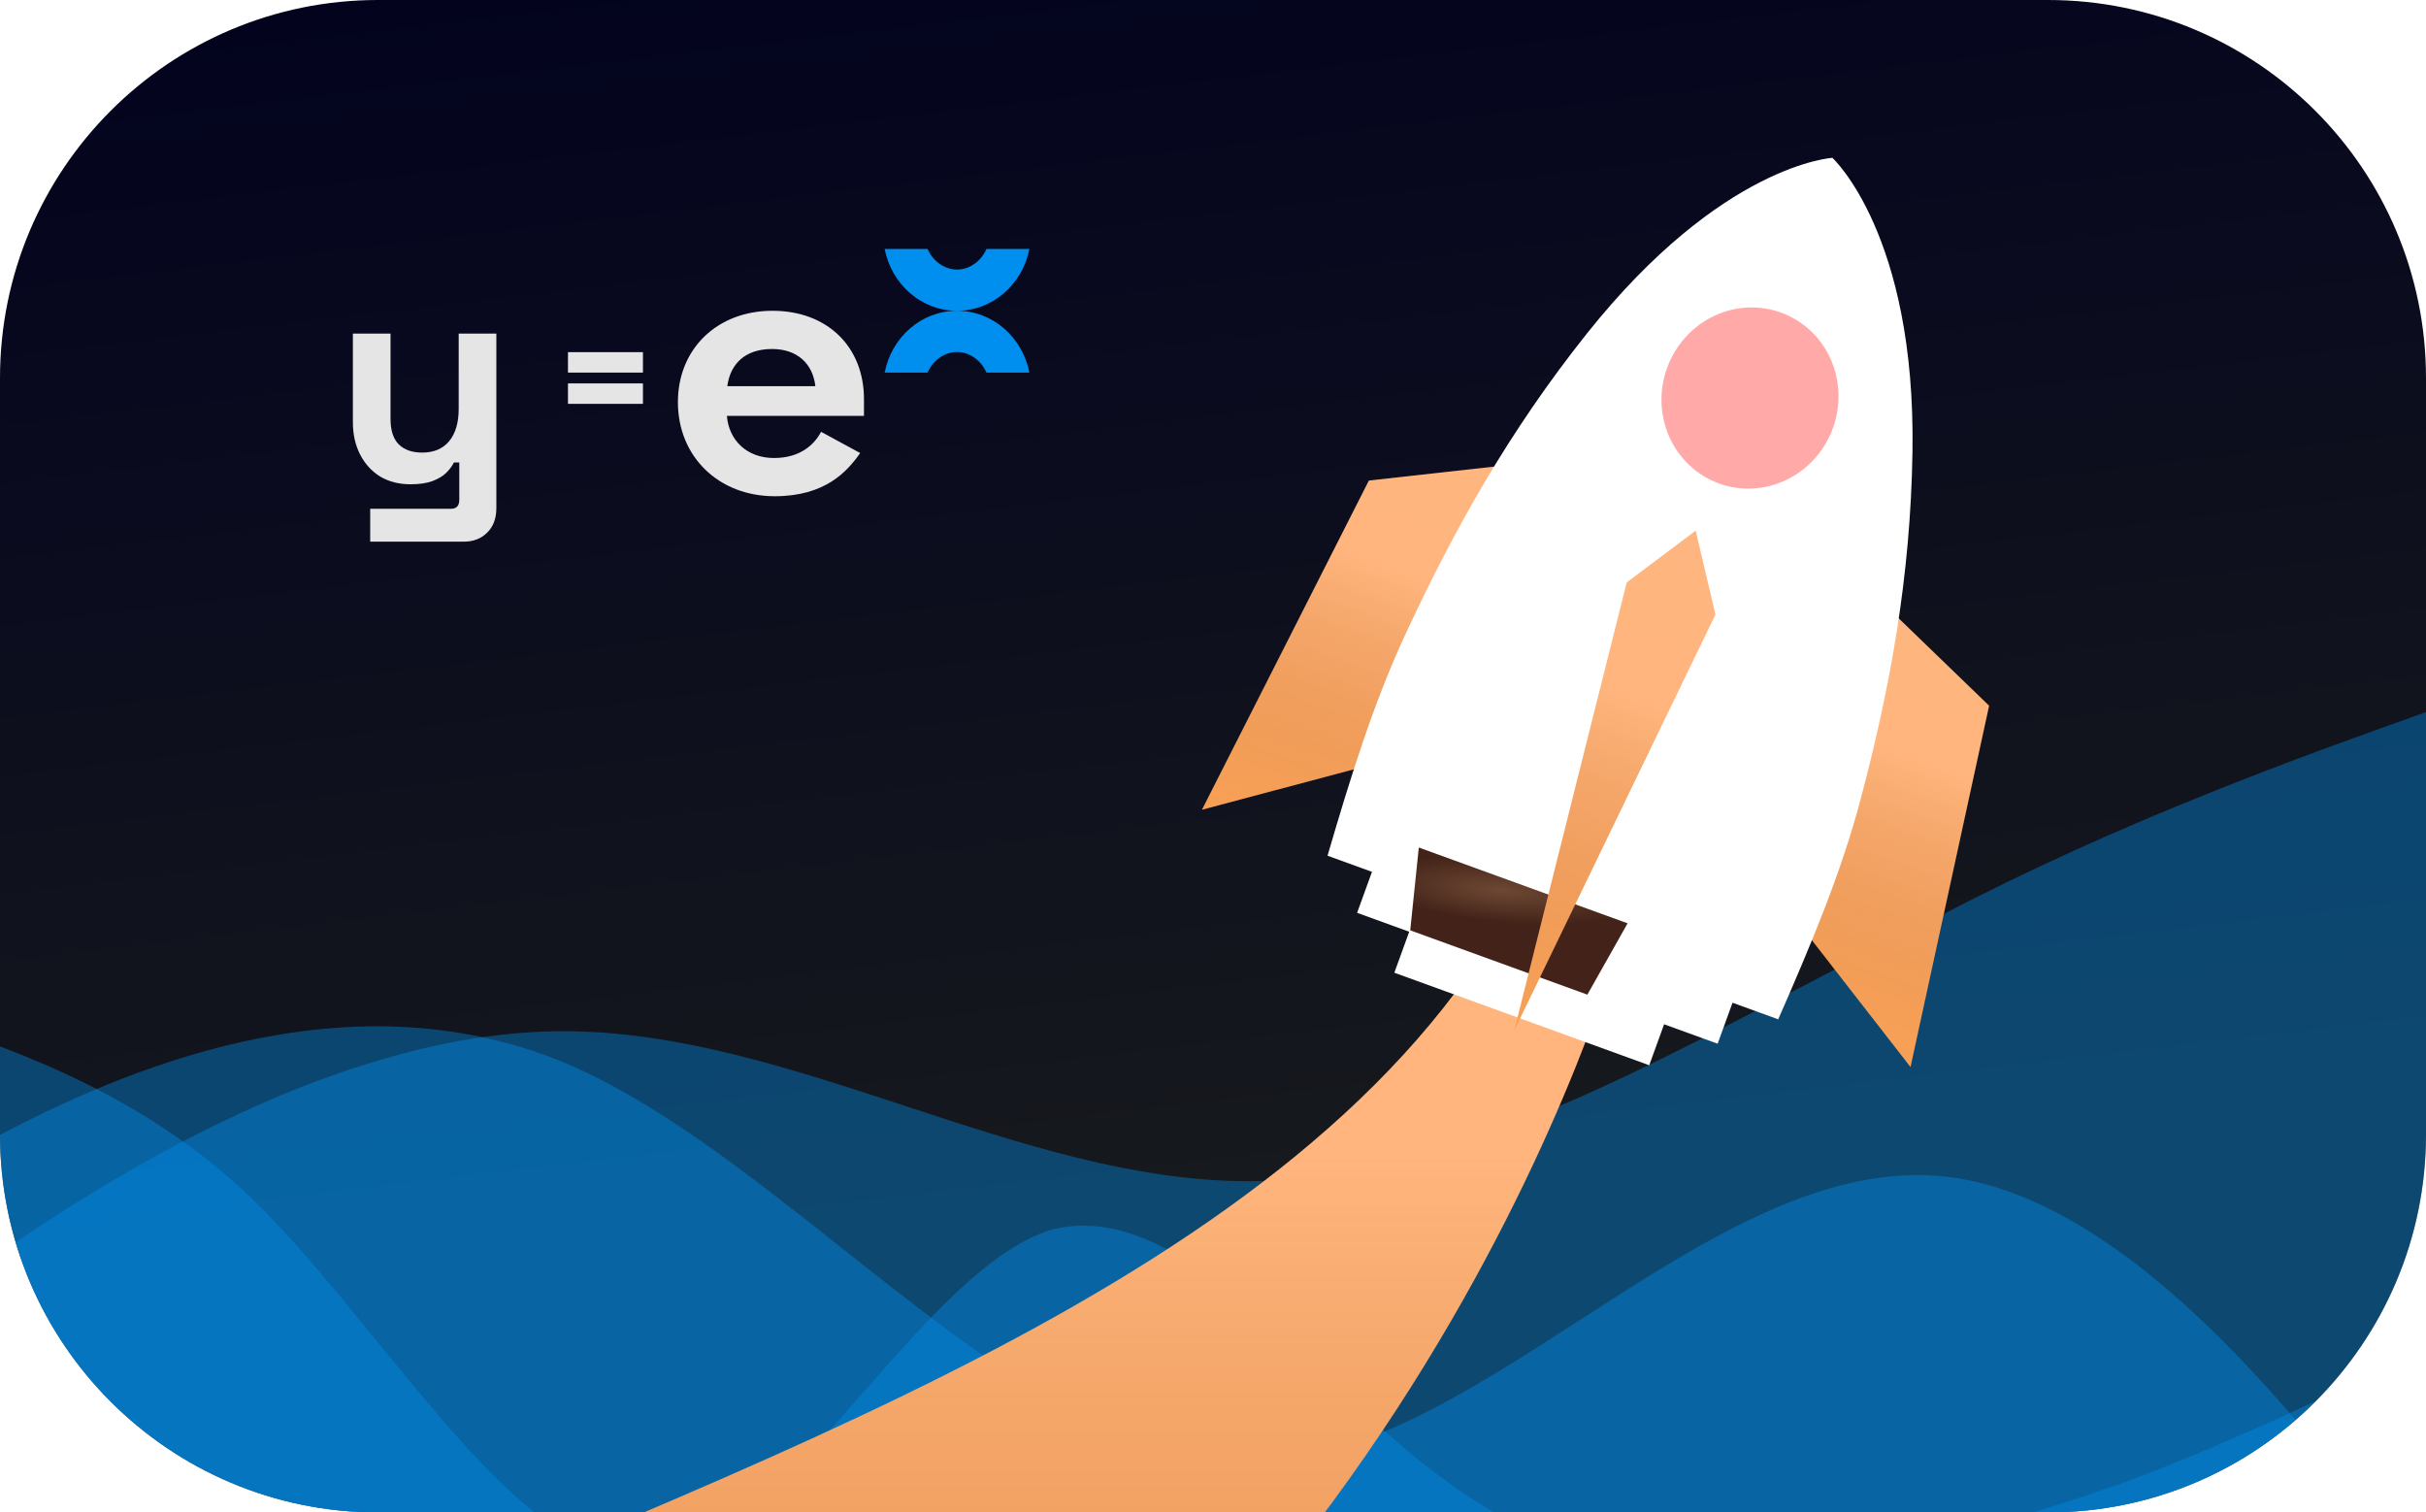 <svg width="385" height="240" viewBox="0 0 385 240" fill="none" xmlns="http://www.w3.org/2000/svg">
<g clip-path="url(#clip0_5073_35332)">
<path d="M0 60C0 26.863 26.863 0 60 0H325C358.137 0 385 26.863 385 60V180C385 213.137 358.137 240 325 240H60C26.863 240 0 213.137 0 180V60Z" fill="url(#paint0_linear_5073_35332)"/>
<path opacity="0.4" d="M385 213.409V322H0V166.046C11.111 170.304 27.539 177.465 42.181 192.356C48.1 198.446 53.966 205.646 59.793 212.798C74.834 231.259 89.618 249.405 104.403 247.354C115.521 245.365 126.452 232.939 137.292 220.615C147.119 209.444 156.872 198.356 166.625 195.2C181.435 191.225 195.911 204.841 210.521 218.582C216.82 224.508 223.144 230.456 229.53 235.027C250.043 250.199 270.556 250.199 291.752 247.354C312.265 243.561 332.778 237.872 353.974 228.389C364.681 223.935 375.574 218.447 385 213.409Z" fill="#008FEF"/>
<path opacity="0.4" d="M385 113V322H0V198.807C18.646 186.028 54.498 163.636 89.431 163.636C107.547 163.636 125.662 169.588 143.777 175.539C161.892 181.491 180.008 187.442 198.123 187.442C226.991 187.442 255.859 172.329 285.073 157.034C292.523 153.133 299.996 149.22 307.498 145.544C336.482 130.308 365.466 119.948 385 113Z" fill="#008FEF"/>
<path opacity="0.4" d="M385 252.304V322H0L0 180.075C18.647 170.345 54.48 154.201 89.415 168.564C104.161 174.741 118.907 186.417 133.653 198.093C155.139 215.106 176.626 232.119 198.113 232.119C215.633 232.119 233.154 220.807 250.753 209.444C269.547 197.309 288.429 185.118 307.493 186.587C336.479 188.864 365.465 224.53 385 252.304Z" fill="#008FEF"/>
<g filter="url(#filter0_ii_5073_35332)">
<path d="M-286 325.819C-188.485 328.457 -42.087 301.98 39.288 266.594C119.876 231.351 206.384 203.682 239.778 144L257.016 149.552C257.016 149.552 224.41 269.706 107.319 325.819H-235.9H-286Z" fill="url(#paint1_linear_5073_35332)"/>
<path d="M-286 325.819C-188.485 328.457 -42.087 301.98 39.288 266.594C119.876 231.351 206.384 203.682 239.778 144L257.016 149.552C257.016 149.552 224.41 269.706 107.319 325.819H-235.9H-286Z" fill="url(#paint2_linear_5073_35332)" fill-opacity="0.2" style="mix-blend-mode:soft-light"/>
</g>
<g filter="url(#filter1_ii_5073_35332)">
<path d="M315.664 111.987L295.76 92.758L279.176 138.443L303.194 169.321L315.664 111.987Z" fill="url(#paint3_linear_5073_35332)"/>
<path d="M315.664 111.987L295.76 92.758L279.176 138.443L303.194 169.321L315.664 111.987Z" fill="url(#paint4_linear_5073_35332)" fill-opacity="0.2" style="mix-blend-mode:soft-light"/>
</g>
<g filter="url(#filter2_ii_5073_35332)">
<path d="M217.241 76.257L242.546 73.441L225.962 119.125L190.741 128.498L217.241 76.257Z" fill="url(#paint5_linear_5073_35332)"/>
<path d="M217.241 76.257L242.546 73.441L225.962 119.125L190.741 128.498L217.241 76.257Z" fill="url(#paint6_linear_5073_35332)" fill-opacity="0.2" style="mix-blend-mode:soft-light"/>
</g>
<g filter="url(#filter3_dii_5073_35332)">
<path d="M251.826 52.94C273.281 26 290.796 25.047 290.796 25.047C290.796 25.047 304.043 37.167 303.506 71.7C303.197 91.567 299.98 109.053 295.248 126.934C292.206 138.424 287.428 149.853 282.197 161.752L274.947 159.12L272.586 165.623L264.088 162.538L261.728 169.04L221.277 154.356L223.638 147.853L215.37 144.852L217.73 138.349L210.676 135.789C214.318 123.312 217.999 111.485 223.01 100.71C230.808 83.942 239.483 68.438 251.826 52.94Z" fill="white"/>
</g>
<g filter="url(#filter4_ddii_5073_35332)">
<path d="M225.161 155.766L258.294 167.794L251.912 179.113L223.799 168.908L225.161 155.766Z" fill="url(#paint7_radial_5073_35332)"/>
</g>
<g filter="url(#filter5_ii_5073_35332)">
<path d="M258.166 92.42L269.099 84.216L272.223 97.523L240.304 163.536L258.166 92.42Z" fill="url(#paint8_linear_5073_35332)"/>
<path d="M258.166 92.42L269.099 84.216L272.223 97.523L240.304 163.536L258.166 92.42Z" fill="url(#paint9_linear_5073_35332)" fill-opacity="0.2" style="mix-blend-mode:soft-light"/>
</g>
<g filter="url(#filter6_dii_5073_35332)">
<path d="M264.561 55.691C263.914 57.471 263.615 59.358 263.679 61.243C263.743 63.128 264.17 64.974 264.935 66.677C265.699 68.379 266.788 69.905 268.137 71.166C269.486 72.427 271.07 73.398 272.798 74.026C274.526 74.653 276.365 74.924 278.209 74.822C280.053 74.72 281.866 74.248 283.545 73.433C285.224 72.617 286.736 71.475 287.994 70.07C289.253 68.665 290.233 67.025 290.879 65.245C292.185 61.649 292.05 57.697 290.505 54.258C288.961 50.82 286.132 48.176 282.642 46.91C279.152 45.642 275.286 45.856 271.895 47.503C268.504 49.149 265.866 52.095 264.561 55.691V55.691Z" fill="#FFA9A9"/>
</g>
<path d="M58.751 85.956V80.738H71.56C72.445 80.738 72.888 80.263 72.888 79.314V73.385H72.034C71.781 73.922 71.386 74.46 70.848 74.998C70.31 75.535 69.583 75.978 68.666 76.326C67.749 76.674 66.579 76.848 65.156 76.848C63.321 76.848 61.708 76.436 60.317 75.614C58.957 74.76 57.898 73.59 57.139 72.104C56.38 70.618 56 68.91 56 66.981V52.939H61.977V66.506C61.977 68.277 62.404 69.606 63.258 70.491C64.144 71.376 65.393 71.819 67.006 71.819C68.84 71.819 70.263 71.218 71.275 70.017C72.287 68.783 72.793 67.076 72.793 64.893V52.939H78.77V80.643C78.77 82.256 78.296 83.536 77.347 84.485C76.398 85.466 75.133 85.956 73.552 85.956H58.751Z" fill="#E5E5E5"/>
<path d="M90.136 59.13V55.885H102.034V59.13H90.136ZM90.136 64.082V60.837H102.034V64.082H90.136Z" fill="#E5E5E5"/>
<path d="M107.582 63.806C107.582 72.455 114.03 78.745 122.949 78.745C130.964 78.745 134.459 74.814 136.508 71.893L130.301 68.523C129.277 70.489 127.047 72.679 122.828 72.679C118.489 72.679 115.657 69.815 115.356 65.996H137.111V63.356C137.111 54.988 131.265 49.316 122.587 49.316C113.789 49.316 107.582 55.381 107.582 63.806ZM115.416 61.279C115.898 57.74 118.248 55.381 122.527 55.381C126.444 55.381 128.975 57.628 129.397 61.279H115.416Z" fill="#E5E5E5"/>
<path fill-rule="evenodd" clip-rule="evenodd" d="M151.876 49.316C146.207 49.316 141.478 45.103 140.392 39.506H147.207C148.08 41.545 149.993 42.776 151.876 42.776C153.759 42.776 155.672 41.545 156.545 39.506H163.36C162.274 45.103 157.545 49.316 151.876 49.316ZM151.876 49.316C157.545 49.316 162.274 53.529 163.36 59.126H156.544C155.672 57.087 153.759 55.856 151.876 55.856C149.993 55.856 148.08 57.087 147.207 59.126H140.392C141.478 53.529 146.207 49.316 151.876 49.316Z" fill="#008FEF"/>
</g>
<defs>
<filter id="filter0_ii_5073_35332" x="-291.385" y="138.615" width="553.786" height="192.77" filterUnits="userSpaceOnUse" color-interpolation-filters="sRGB">
<feFlood flood-opacity="0" result="BackgroundImageFix"/>
<feBlend mode="normal" in="SourceGraphic" in2="BackgroundImageFix" result="shape"/>
<feColorMatrix in="SourceAlpha" type="matrix" values="0 0 0 0 0 0 0 0 0 0 0 0 0 0 0 0 0 0 127 0" result="hardAlpha"/>
<feOffset dx="5.385" dy="5.385"/>
<feGaussianBlur stdDeviation="2.692"/>
<feComposite in2="hardAlpha" operator="arithmetic" k2="-1" k3="1"/>
<feColorMatrix type="matrix" values="0 0 0 0 1 0 0 0 0 1 0 0 0 0 1 0 0 0 0.2 0"/>
<feBlend mode="normal" in2="shape" result="effect1_innerShadow_5073_35332"/>
<feColorMatrix in="SourceAlpha" type="matrix" values="0 0 0 0 0 0 0 0 0 0 0 0 0 0 0 0 0 0 127 0" result="hardAlpha"/>
<feOffset dx="-5.385" dy="-5.385"/>
<feGaussianBlur stdDeviation="2.692"/>
<feComposite in2="hardAlpha" operator="arithmetic" k2="-1" k3="1"/>
<feColorMatrix type="matrix" values="0 0 0 0 0 0 0 0 0 0 0 0 0 0 0 0 0 0 0.05 0"/>
<feBlend mode="normal" in2="effect1_innerShadow_5073_35332" result="effect2_innerShadow_5073_35332"/>
</filter>
<filter id="filter1_ii_5073_35332" x="273.791" y="87.373" width="47.258" height="87.332" filterUnits="userSpaceOnUse" color-interpolation-filters="sRGB">
<feFlood flood-opacity="0" result="BackgroundImageFix"/>
<feBlend mode="normal" in="SourceGraphic" in2="BackgroundImageFix" result="shape"/>
<feColorMatrix in="SourceAlpha" type="matrix" values="0 0 0 0 0 0 0 0 0 0 0 0 0 0 0 0 0 0 127 0" result="hardAlpha"/>
<feOffset dx="5.385" dy="5.385"/>
<feGaussianBlur stdDeviation="2.692"/>
<feComposite in2="hardAlpha" operator="arithmetic" k2="-1" k3="1"/>
<feColorMatrix type="matrix" values="0 0 0 0 1 0 0 0 0 1 0 0 0 0 1 0 0 0 0.2 0"/>
<feBlend mode="normal" in2="shape" result="effect1_innerShadow_5073_35332"/>
<feColorMatrix in="SourceAlpha" type="matrix" values="0 0 0 0 0 0 0 0 0 0 0 0 0 0 0 0 0 0 127 0" result="hardAlpha"/>
<feOffset dx="-5.385" dy="-5.385"/>
<feGaussianBlur stdDeviation="2.692"/>
<feComposite in2="hardAlpha" operator="arithmetic" k2="-1" k3="1"/>
<feColorMatrix type="matrix" values="0 0 0 0 0 0 0 0 0 0 0 0 0 0 0 0 0 0 0.05 0"/>
<feBlend mode="normal" in2="effect1_innerShadow_5073_35332" result="effect2_innerShadow_5073_35332"/>
</filter>
<filter id="filter2_ii_5073_35332" x="185.356" y="68.055" width="62.575" height="65.828" filterUnits="userSpaceOnUse" color-interpolation-filters="sRGB">
<feFlood flood-opacity="0" result="BackgroundImageFix"/>
<feBlend mode="normal" in="SourceGraphic" in2="BackgroundImageFix" result="shape"/>
<feColorMatrix in="SourceAlpha" type="matrix" values="0 0 0 0 0 0 0 0 0 0 0 0 0 0 0 0 0 0 127 0" result="hardAlpha"/>
<feOffset dx="5.385" dy="5.385"/>
<feGaussianBlur stdDeviation="2.692"/>
<feComposite in2="hardAlpha" operator="arithmetic" k2="-1" k3="1"/>
<feColorMatrix type="matrix" values="0 0 0 0 1 0 0 0 0 1 0 0 0 0 1 0 0 0 0.2 0"/>
<feBlend mode="normal" in2="shape" result="effect1_innerShadow_5073_35332"/>
<feColorMatrix in="SourceAlpha" type="matrix" values="0 0 0 0 0 0 0 0 0 0 0 0 0 0 0 0 0 0 127 0" result="hardAlpha"/>
<feOffset dx="-5.385" dy="-5.385"/>
<feGaussianBlur stdDeviation="2.692"/>
<feComposite in2="hardAlpha" operator="arithmetic" k2="-1" k3="1"/>
<feColorMatrix type="matrix" values="0 0 0 0 0 0 0 0 0 0 0 0 0 0 0 0 0 0 0.05 0"/>
<feBlend mode="normal" in2="effect1_innerShadow_5073_35332" result="effect2_innerShadow_5073_35332"/>
</filter>
<filter id="filter3_dii_5073_35332" x="190.676" y="5.047" width="132.846" height="191.993" filterUnits="userSpaceOnUse" color-interpolation-filters="sRGB">
<feFlood flood-opacity="0" result="BackgroundImageFix"/>
<feColorMatrix in="SourceAlpha" type="matrix" values="0 0 0 0 0 0 0 0 0 0 0 0 0 0 0 0 0 0 127 0" result="hardAlpha"/>
<feOffset dy="8"/>
<feGaussianBlur stdDeviation="10"/>
<feColorMatrix type="matrix" values="0 0 0 0 0.817 0 0 0 0 0.172 0 0 0 0 0.031 0 0 0 0.4 0"/>
<feBlend mode="normal" in2="BackgroundImageFix" result="effect1_dropShadow_5073_35332"/>
<feBlend mode="normal" in="SourceGraphic" in2="effect1_dropShadow_5073_35332" result="shape"/>
<feColorMatrix in="SourceAlpha" type="matrix" values="0 0 0 0 0 0 0 0 0 0 0 0 0 0 0 0 0 0 127 0" result="hardAlpha"/>
<feOffset dy="-20"/>
<feGaussianBlur stdDeviation="20"/>
<feComposite in2="hardAlpha" operator="arithmetic" k2="-1" k3="1"/>
<feColorMatrix type="matrix" values="0 0 0 0 1 0 0 0 0 0.78 0 0 0 0 0 0 0 0 0.29 0"/>
<feBlend mode="normal" in2="shape" result="effect2_innerShadow_5073_35332"/>
<feColorMatrix in="SourceAlpha" type="matrix" values="0 0 0 0 0 0 0 0 0 0 0 0 0 0 0 0 0 0 127 0" result="hardAlpha"/>
<feOffset dy="12"/>
<feGaussianBlur stdDeviation="6"/>
<feComposite in2="hardAlpha" operator="arithmetic" k2="-1" k3="1"/>
<feColorMatrix type="matrix" values="0 0 0 0 1 0 0 0 0 1 0 0 0 0 1 0 0 0 0.75 0"/>
<feBlend mode="normal" in2="effect2_innerShadow_5073_35332" result="effect3_innerShadow_5073_35332"/>
</filter>
<filter id="filter4_ddii_5073_35332" x="212.869" y="137.549" width="56.355" height="57.959" filterUnits="userSpaceOnUse" color-interpolation-filters="sRGB">
<feFlood flood-opacity="0" result="BackgroundImageFix"/>
<feColorMatrix in="SourceAlpha" type="matrix" values="0 0 0 0 0 0 0 0 0 0 0 0 0 0 0 0 0 0 127 0" result="hardAlpha"/>
<feOffset dy="5.465"/>
<feGaussianBlur stdDeviation="5.465"/>
<feColorMatrix type="matrix" values="0 0 0 0 0.204 0 0 0 0 0.108 0 0 0 0 0.038 0 0 0 0.35 0"/>
<feBlend mode="normal" in2="BackgroundImageFix" result="effect1_dropShadow_5073_35332"/>
<feColorMatrix in="SourceAlpha" type="matrix" values="0 0 0 0 0 0 0 0 0 0 0 0 0 0 0 0 0 0 127 0" result="hardAlpha"/>
<feOffset dy="2.842"/>
<feGaussianBlur stdDeviation="1.895"/>
<feColorMatrix type="matrix" values="0 0 0 0 0.225 0 0 0 0 0.087 0 0 0 0 0.044 0 0 0 0.25 0"/>
<feBlend mode="normal" in2="effect1_dropShadow_5073_35332" result="effect2_dropShadow_5073_35332"/>
<feBlend mode="normal" in="SourceGraphic" in2="effect2_dropShadow_5073_35332" result="shape"/>
<feColorMatrix in="SourceAlpha" type="matrix" values="0 0 0 0 0 0 0 0 0 0 0 0 0 0 0 0 0 0 127 0" result="hardAlpha"/>
<feOffset dy="-11.367"/>
<feGaussianBlur stdDeviation="18.217"/>
<feComposite in2="hardAlpha" operator="arithmetic" k2="-1" k3="1"/>
<feColorMatrix type="matrix" values="0 0 0 0 0.525 0 0 0 0 0 0 0 0 0 0.063 0 0 0 0.11 0"/>
<feBlend mode="normal" in2="shape" result="effect3_innerShadow_5073_35332"/>
<feColorMatrix in="SourceAlpha" type="matrix" values="0 0 0 0 0 0 0 0 0 0 0 0 0 0 0 0 0 0 127 0" result="hardAlpha"/>
<feOffset dy="-18.217"/>
<feGaussianBlur stdDeviation="9.108"/>
<feComposite in2="hardAlpha" operator="arithmetic" k2="-1" k3="1"/>
<feColorMatrix type="matrix" values="0 0 0 0 0.954 0 0 0 0 0.628 0 0 0 0 0.557 0 0 0 0.12 0"/>
<feBlend mode="normal" in2="effect3_innerShadow_5073_35332" result="effect4_innerShadow_5073_35332"/>
</filter>
<filter id="filter5_ii_5073_35332" x="234.919" y="78.831" width="42.689" height="90.09" filterUnits="userSpaceOnUse" color-interpolation-filters="sRGB">
<feFlood flood-opacity="0" result="BackgroundImageFix"/>
<feBlend mode="normal" in="SourceGraphic" in2="BackgroundImageFix" result="shape"/>
<feColorMatrix in="SourceAlpha" type="matrix" values="0 0 0 0 0 0 0 0 0 0 0 0 0 0 0 0 0 0 127 0" result="hardAlpha"/>
<feOffset dx="5.385" dy="5.385"/>
<feGaussianBlur stdDeviation="2.692"/>
<feComposite in2="hardAlpha" operator="arithmetic" k2="-1" k3="1"/>
<feColorMatrix type="matrix" values="0 0 0 0 1 0 0 0 0 1 0 0 0 0 1 0 0 0 0.2 0"/>
<feBlend mode="normal" in2="shape" result="effect1_innerShadow_5073_35332"/>
<feColorMatrix in="SourceAlpha" type="matrix" values="0 0 0 0 0 0 0 0 0 0 0 0 0 0 0 0 0 0 127 0" result="hardAlpha"/>
<feOffset dx="-5.385" dy="-5.385"/>
<feGaussianBlur stdDeviation="2.692"/>
<feComposite in2="hardAlpha" operator="arithmetic" k2="-1" k3="1"/>
<feColorMatrix type="matrix" values="0 0 0 0 0 0 0 0 0 0 0 0 0 0 0 0 0 0 0.05 0"/>
<feBlend mode="normal" in2="effect1_innerShadow_5073_35332" result="effect2_innerShadow_5073_35332"/>
</filter>
<filter id="filter6_dii_5073_35332" x="204.436" y="19.168" width="146.568" height="147.219" filterUnits="userSpaceOnUse" color-interpolation-filters="sRGB">
<feFlood flood-opacity="0" result="BackgroundImageFix"/>
<feColorMatrix in="SourceAlpha" type="matrix" values="0 0 0 0 0 0 0 0 0 0 0 0 0 0 0 0 0 0 127 0" result="hardAlpha"/>
<feOffset dy="32.31"/>
<feGaussianBlur stdDeviation="29.617"/>
<feColorMatrix type="matrix" values="0 0 0 0 0.863 0 0 0 0 0 0 0 0 0 0 0 0 0 0.25 0"/>
<feBlend mode="normal" in2="BackgroundImageFix" result="effect1_dropShadow_5073_35332"/>
<feBlend mode="normal" in="SourceGraphic" in2="effect1_dropShadow_5073_35332" result="shape"/>
<feColorMatrix in="SourceAlpha" type="matrix" values="0 0 0 0 0 0 0 0 0 0 0 0 0 0 0 0 0 0 127 0" result="hardAlpha"/>
<feOffset dy="-21.54"/>
<feGaussianBlur stdDeviation="13.462"/>
<feComposite in2="hardAlpha" operator="arithmetic" k2="-1" k3="1"/>
<feColorMatrix type="matrix" values="0 0 0 0 0.925 0 0 0 0 0.321 0 0 0 0 0.062 0 0 0 0.29 0"/>
<feBlend mode="normal" in2="shape" result="effect2_innerShadow_5073_35332"/>
<feColorMatrix in="SourceAlpha" type="matrix" values="0 0 0 0 0 0 0 0 0 0 0 0 0 0 0 0 0 0 127 0" result="hardAlpha"/>
<feOffset dy="-8.077"/>
<feGaussianBlur stdDeviation="5.385"/>
<feComposite in2="hardAlpha" operator="arithmetic" k2="-1" k3="1"/>
<feColorMatrix type="matrix" values="0 0 0 0 1 0 0 0 0 1 0 0 0 0 1 0 0 0 0.75 0"/>
<feBlend mode="normal" in2="effect2_innerShadow_5073_35332" result="effect3_innerShadow_5073_35332"/>
</filter>
<linearGradient id="paint0_linear_5073_35332" x1="34.907" y1="-6.059" x2="68.326" y2="277.343" gradientUnits="userSpaceOnUse">
<stop stop-color="#02021E"/>
<stop offset="0.742" stop-color="#16191D"/>
</linearGradient>
<linearGradient id="paint1_linear_5073_35332" x1="15.676" y1="113.466" x2="15.676" y2="325.819" gradientUnits="userSpaceOnUse">
<stop stop-color="#FFA25F"/>
<stop offset="1" stop-color="#FFA458"/>
</linearGradient>
<linearGradient id="paint2_linear_5073_35332" x1="15.676" y1="113.466" x2="15.676" y2="325.819" gradientUnits="userSpaceOnUse">
<stop offset="0.328" stop-color="white"/>
<stop offset="1" stop-opacity="0.1"/>
</linearGradient>
<linearGradient id="paint3_linear_5073_35332" x1="311.323" y1="98.408" x2="287.631" y2="163.671" gradientUnits="userSpaceOnUse">
<stop stop-color="#FFA25F"/>
<stop offset="1" stop-color="#FFA458"/>
</linearGradient>
<linearGradient id="paint4_linear_5073_35332" x1="311.323" y1="98.408" x2="287.631" y2="163.671" gradientUnits="userSpaceOnUse">
<stop offset="0.328" stop-color="white"/>
<stop offset="1" stop-opacity="0.1"/>
</linearGradient>
<linearGradient id="paint5_linear_5073_35332" x1="228.489" y1="68.338" x2="204.797" y2="133.601" gradientUnits="userSpaceOnUse">
<stop stop-color="#FFA25F"/>
<stop offset="1" stop-color="#FFA458"/>
</linearGradient>
<linearGradient id="paint6_linear_5073_35332" x1="228.489" y1="68.338" x2="204.797" y2="133.601" gradientUnits="userSpaceOnUse">
<stop offset="0.328" stop-color="white"/>
<stop offset="1" stop-opacity="0.1"/>
</linearGradient>
<radialGradient id="paint7_radial_5073_35332" cx="0" cy="0" r="1" gradientUnits="userSpaceOnUse" gradientTransform="translate(238.389 162.571) rotate(95.254) scale(11.305 47.525)">
<stop stop-color="#6D4833"/>
<stop offset="0.446" stop-color="#432319"/>
</radialGradient>
<linearGradient id="paint8_linear_5073_35332" x1="269.099" y1="84.216" x2="240.304" y2="163.536" gradientUnits="userSpaceOnUse">
<stop stop-color="#FFA25F"/>
<stop offset="1" stop-color="#FFA458"/>
</linearGradient>
<linearGradient id="paint9_linear_5073_35332" x1="269.099" y1="84.216" x2="240.304" y2="163.536" gradientUnits="userSpaceOnUse">
<stop offset="0.328" stop-color="white"/>
<stop offset="1" stop-opacity="0.1"/>
</linearGradient>
<clipPath id="clip0_5073_35332">
<path d="M0 60C0 26.863 26.863 0 60 0H325C358.137 0 385 26.863 385 60V180C385 213.137 358.137 240 325 240H60C26.863 240 0 213.137 0 180V60Z" fill="white"/>
</clipPath>
</defs>
</svg>
